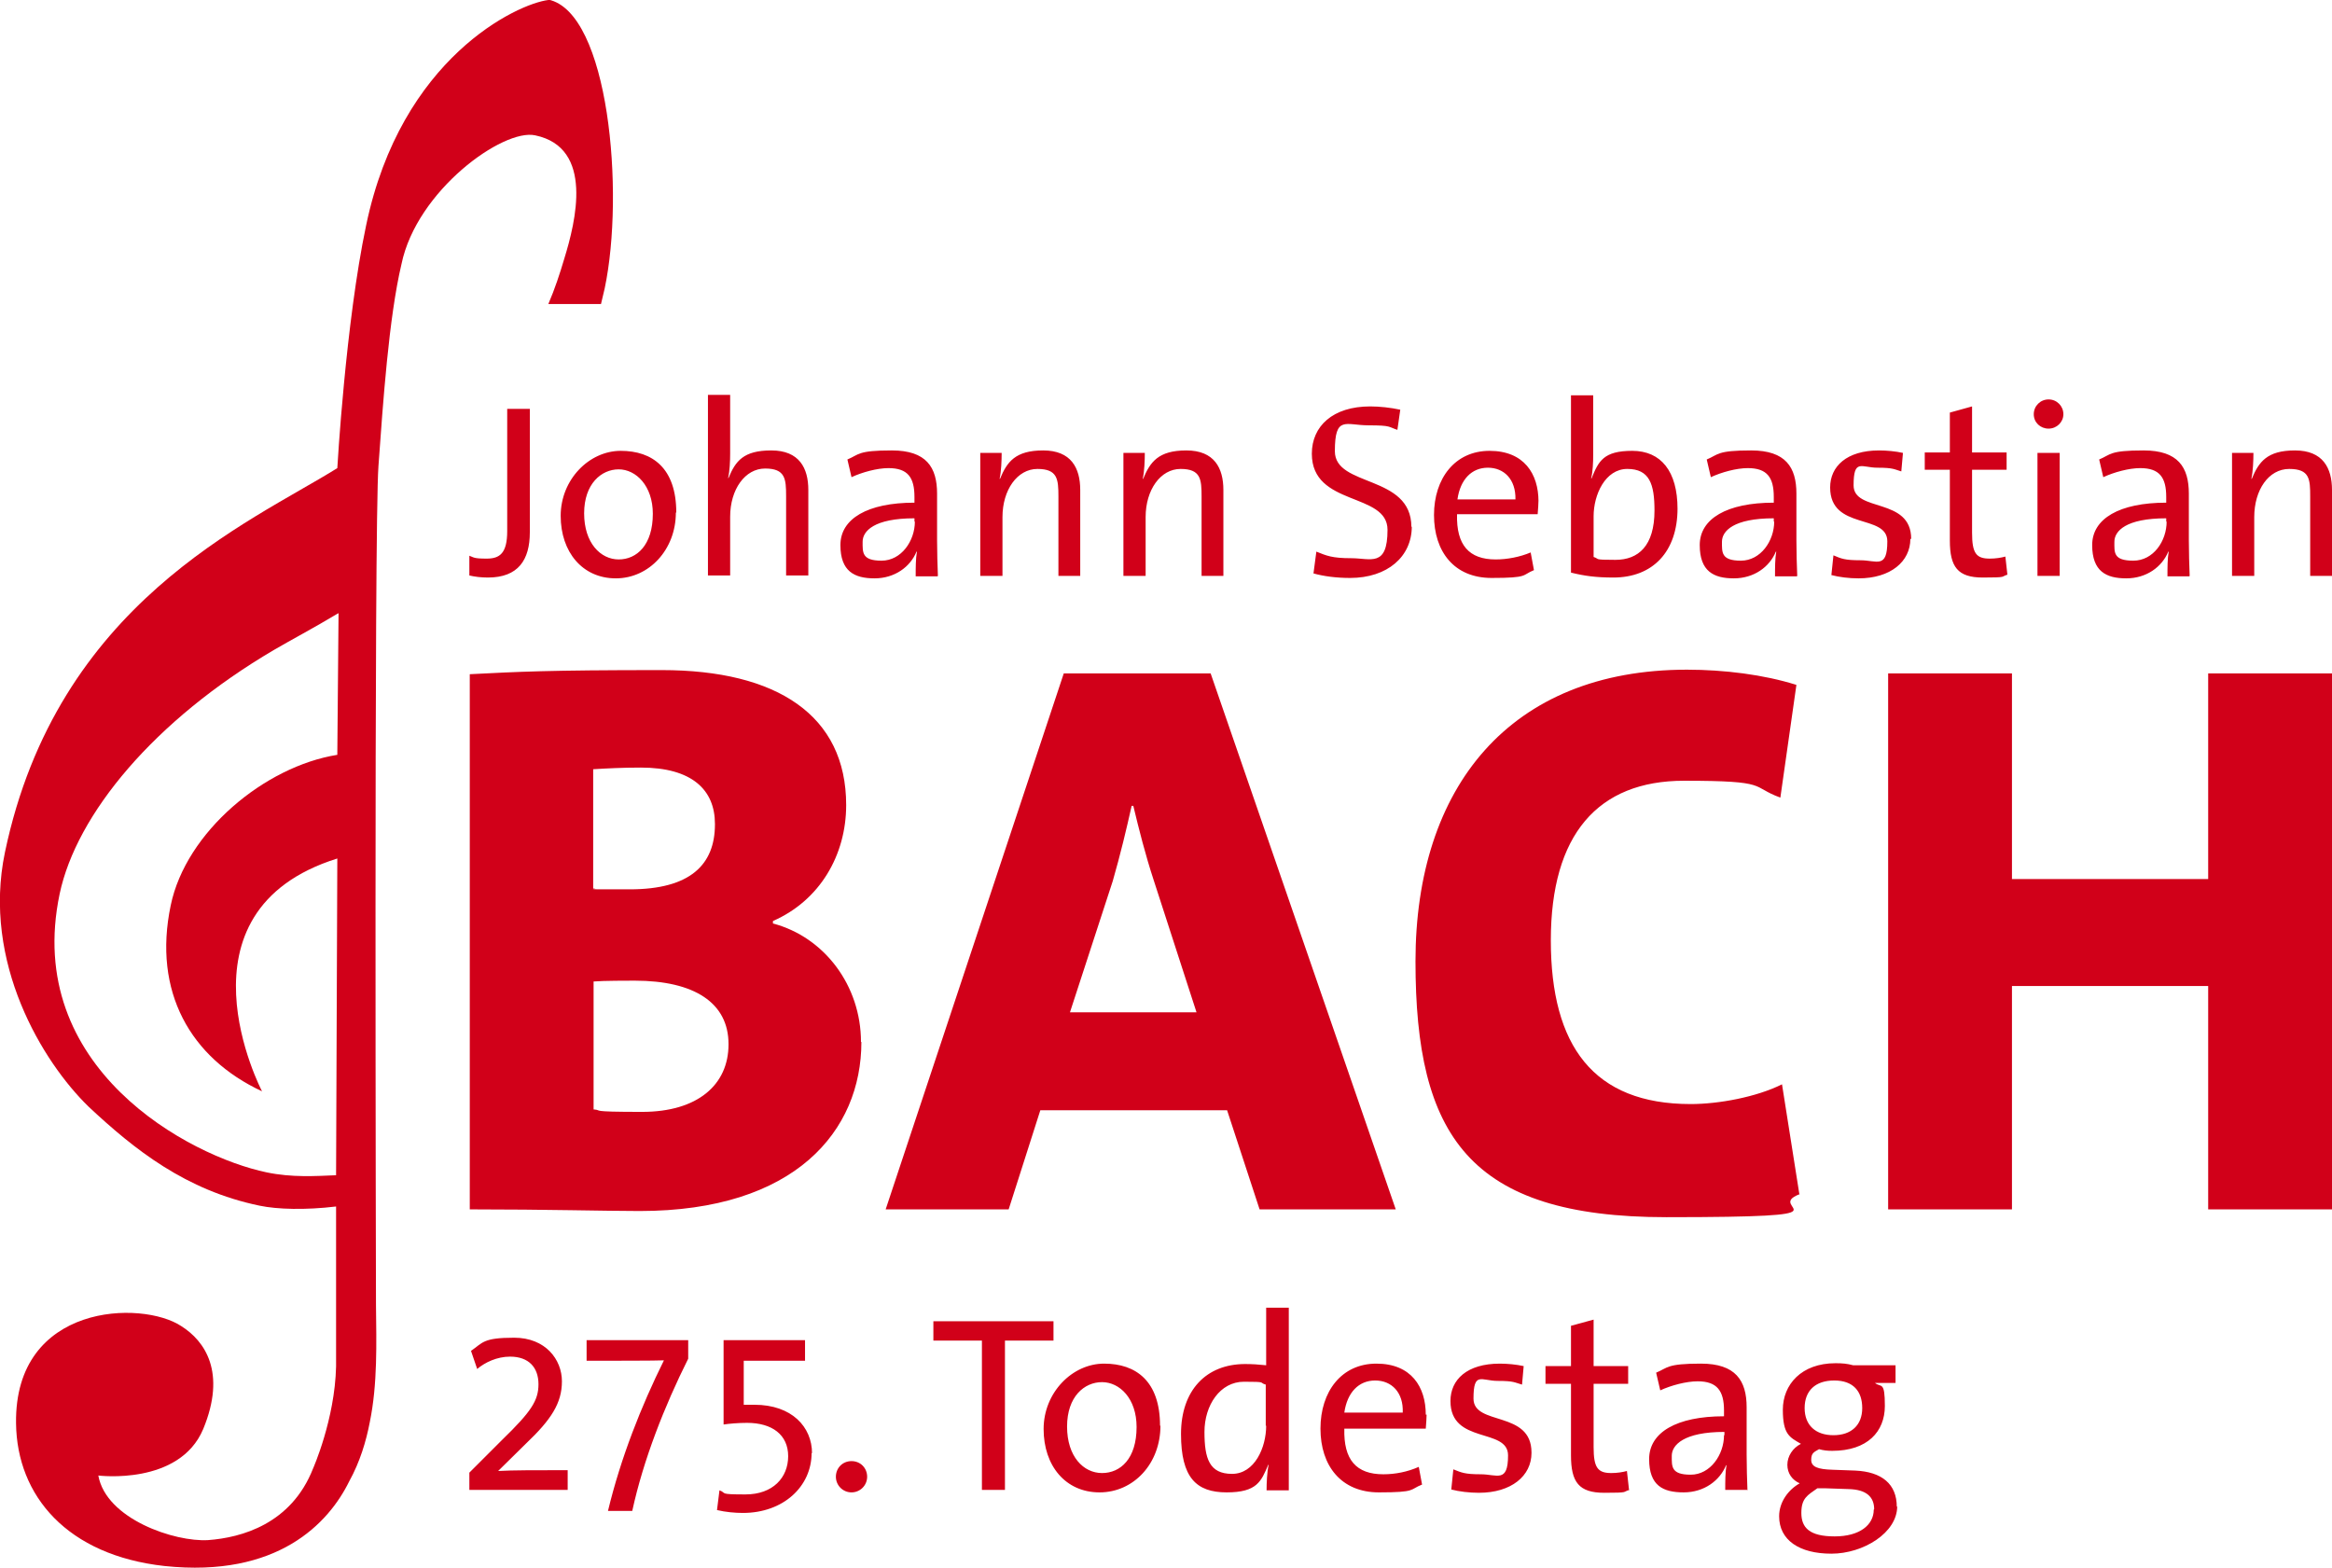 <?xml version="1.0" encoding="UTF-8"?><svg xmlns="http://www.w3.org/2000/svg" version="1.1" viewBox="0 0 566.9 381.2">  <defs>    <style>      .cls-1 {        fill: #d10019;      }    </style>  </defs>  <!-- Generator: Adobe Illustrator 28.6.0, SVG Export Plug-In . SVG Version: 1.2.0 Build 709)  -->  <g>    <g id="Ebene_1">      <g>        <path class="cls-1" d="M82.3,149.1l-.3,34.4c-17.6,2.8-36.8,18.7-40.5,36.6-4.4,21,4.8,37.1,22.2,45.2,0,0-22.9-43.7,18.3-56.6l-.3,77c-4.9.2-10.7.6-16.9-.7-18.7-3.9-59.2-25.3-50.3-67.7,4.1-19.4,23-42.2,52.1-59.3,4.1-2.4,9.6-5.3,15.6-8.9M133.3,0c-7.5.9-35.8,14-44.3,54.8-5,23.7-7,59-7,59C60.5,127.2,13.9,146.6,1.2,207.2c-5.6,26.8,9.2,51,20.3,61.8,11.2,10.5,23.7,20.4,41.6,24.1,4.3.9,11.1,1.1,18.6.2v38.9c-.3,12.9-5.6,24.8-5.6,24.8-5.3,13.5-17.4,16.8-25.5,17.4-8.1.5-24.8-5.1-26.7-15.7,0,0,19.7,2.5,25.5-11.3,5.7-13.8.4-21.4-5.3-25-9.6-6.4-40.6-5.6-40.2,23.6.2,17.7,12.5,32.1,36.1,34.7,27.5,2.9,39.9-10.4,44.9-20.6,2.6-4.7,4.1-9.7,5-14.4,1.9-9.3,1.6-19.1,1.5-28.5,0-1.6-.5-188.7.6-203.9,1.1-15.2,2.5-36,5.6-49.1,3.7-17.9,24.7-33,32.5-31.3,14.4,3,9.8,21.1,7.1,29.9-1.1,3.7-2.3,7.4-3.9,11.1h12.8c.3-1.3.6-2.5.9-3.8,4.9-23.3,1-67.1-13.7-70.2"/>        <path class="cls-1" d="M566.9,294v-130.3h-30.1v50h-47.7v-50h-30.1v130.3h30.1v-54.3h47.7v54.3h30.1ZM437.4,290.2l-4.2-26.6c-6.2,3.1-15.4,4.8-22.2,4.8-23.6,0-34-14.1-34-39.8s11.4-38.8,32.4-38.8,16,1.4,23.4,4.1l3.9-27.4c-7.9-2.5-17.6-3.7-26.6-3.7-43.1,0-66,28.6-66,70.9s12.9,62.2,61,62.2,23.2-2.1,32.4-5.6M291,246.1h-30.9l10.4-31.9c1.9-6.6,3.3-12.5,4.6-18.3h.4c1.4,5.8,2.9,11.8,5,18.2l10.4,32.1ZM339.3,294l-45-130.3h-35.7l-43.3,130.3h29.9l7.7-24.1h45.4l7.9,24.1h33ZM177.1,253.9c0,9.8-7.5,16.4-21,16.4s-9.3-.4-11.8-.6v-31.1c2.3-.2,8.5-.2,10-.2,14.5,0,22.8,5.4,22.8,15.4M173.8,200.4c0,9.8-6,15.8-20.7,15.8s-6.4,0-8.9-.2v-29c3.3-.2,7-.4,11.6-.4,12.4,0,18,5.4,18,13.7M209.3,253.3c0-13.7-8.9-25.5-21.4-28.8v-.6c11.4-5,17.8-16,17.8-28.2,0-21.8-16.8-32.8-44.8-32.8s-34.8.4-46.7,1v130.1c18.9,0,33,.4,41.3.4,37.8,0,53.9-19.5,53.9-41.1"/>        <path class="cls-1" d="M455.5,367c0,3.7-3.4,6.5-9.5,6.5s-8.1-2.1-8.1-5.7,1.5-4.3,3.9-6c.5,0,1.2,0,1.8,0l5.8.2c4.3.1,6.2,1.9,6.2,4.9M452.7,342.3c0,4.2-2.7,6.6-7,6.6s-7-2.4-7-6.6,2.6-6.7,7.2-6.7,6.8,2.6,6.8,6.7M461.1,366.3c0-5.5-3.6-8.5-10.1-8.8l-5.5-.2c-3.6-.1-5.2-.7-5.2-2.4s.7-1.9,1.9-2.6c1.1.3,2,.4,3.2.4,8.6,0,12.8-4.7,12.8-10.9s-.9-4.4-2.4-5.6h5v-4.3h-10.3c-1.5-.4-2.6-.5-4.3-.5-8.3,0-12.8,5.2-12.8,11.3s1.7,6.7,4.4,8.3c-2,1-3.3,3-3.3,5.1s1.2,3.7,3,4.5c-2.7,1.5-5,4.5-5,8,0,5.8,4.9,9.1,12.7,9.1s16-5.1,16-11.5M419.1,348.9c0,4.7-3.3,9.6-8.1,9.6s-4.6-2-4.6-4.6,2.9-5.8,12.8-5.8v.8ZM424.8,362.3c-.1-2.6-.2-5.8-.2-8.7v-11.5c0-6.5-2.7-10.6-11.1-10.6s-8,1-10.9,2.2l1,4.3c2.6-1.2,6.3-2.2,9.1-2.2,4.7,0,6.4,2.3,6.4,7.1v1.4c-11.5,0-18.2,3.9-18.2,10.4s3.4,8.1,8.4,8.1,8.8-2.9,10.3-6.6h.1c-.3,1.7-.3,3.9-.3,6h5.3ZM396,362.1l-.5-4.5c-1.1.3-2.4.5-3.8.5-3.3,0-4.3-1.3-4.3-6.3v-15.4h8.4v-4.3h-8.4v-11.3l-5.5,1.5v9.8h-6.2v4.3h6.2v17.4c0,6.5,1.9,9.1,8.1,9.1s4.3-.2,6.1-.7M372.3,353.1c0-10.3-14.1-6.4-14.1-13.1s1.9-4.3,5.9-4.3,4.1.4,5.9.9l.4-4.5c-1.8-.4-4-.6-5.8-.6-8,0-12,3.9-12,9.1,0,10.6,14,6.4,14,13.2s-2.7,4.6-6.6,4.6-4.7-.4-6.7-1.2l-.5,4.9c1.9.5,4.4.8,6.7.8,7.9,0,12.8-4.1,12.8-9.7M341,343.4h-14.2c.7-4.9,3.5-7.8,7.5-7.8s6.9,2.9,6.7,7.8M346.6,343.9c0-6.7-3.5-12.4-12-12.4s-13.6,6.8-13.6,15.8,5,15.5,14.2,15.5,7.4-.7,10.5-1.9l-.8-4.3c-2.7,1.2-5.7,1.8-8.6,1.8-6.6,0-9.7-3.5-9.5-11.1h19.8c.1-1.2.2-2.7.2-3.4M307.8,346.6c0,5.3-2.8,11.7-8.3,11.7s-6.7-3.7-6.7-10.2,3.8-12.2,9.6-12.2,3.5.2,5.3.7v10ZM313.3,362.3v-44.4h-5.5v14c-1.8-.2-3.5-.3-5.1-.3-9.5,0-15.6,6.4-15.6,17s3.7,14.2,11.1,14.2,8.4-2.7,10.1-6.7h.1c-.4,1.8-.5,4.5-.5,6.2h5.3ZM276.3,346.9c0,7.7-3.9,11.2-8.4,11.2s-8.5-4-8.5-11.3,4.2-10.8,8.5-10.8,8.4,4,8.4,10.9M282,346.6c0-10.9-5.9-15.1-13.6-15.1s-14.7,7-14.7,15.9,5.3,15.4,13.6,15.4,14.8-7,14.8-16.2M256.1,325.9v-4.7h-29.2v4.7h11.8v36.3h5.6v-36.3h11.9ZM210.8,359c0-2.1-1.6-3.8-3.8-3.8s-3.8,1.7-3.8,3.8,1.7,3.8,3.8,3.8,3.8-1.7,3.8-3.8M197.4,353.3c0-6.4-4.9-11.8-14-11.8s-1.8,0-2.6.1v-10.8h14.9v-5h-19.8v20.5c1.3-.2,3.6-.4,5.7-.4,6.1,0,10,2.9,10,8.1s-3.7,9.3-10.4,9.3-4.4-.3-6.3-1l-.6,4.8c2.1.5,4.4.7,6.3.7,9.8,0,16.7-6.4,16.7-14.6M167.3,330.3v-4.5h-24.7v5c5.7,0,17,0,18.8-.1-5.5,11.1-10.5,23.7-13.6,36.6h5.9c2.7-12.4,7.8-25.4,13.6-37M138,362.3v-4.9c-7.8,0-13.5,0-16.9.2l.2-.2,6.6-6.5c6.1-5.8,8.7-9.8,8.7-15.1s-4-10.6-11.6-10.6-7.6,1.2-10.5,3.2l1.5,4.4c1.9-1.6,4.8-3,8-3,4.6,0,6.9,2.7,6.9,6.7s-1.8,6.7-8.8,13.5l-8,8v4.2h23.9Z"/>        <path class="cls-1" d="M566.9,140v-20.9c0-5.3-2.2-9.6-9-9.6s-8.8,2.8-10.5,6.9h-.1c.4-1.8.5-4.5.5-6.3h-5.2v29.9h5.4v-14.3c0-6.6,3.5-11.7,8.5-11.7s5.1,2.5,5.1,6.7v19.3h5.4ZM526.7,126.8c0,4.7-3.2,9.5-8.1,9.5s-4.6-2-4.6-4.6,2.8-5.7,12.6-5.7v.8ZM532.3,140c-.1-2.6-.2-5.8-.2-8.6v-11.4c0-6.4-2.6-10.5-11-10.5s-7.9,1-10.8,2.2l1,4.3c2.6-1.2,6.2-2.2,9-2.2,4.7,0,6.3,2.3,6.3,7v1.4c-11.4,0-18,3.9-18,10.3s3.4,8.1,8.3,8.1,8.7-2.8,10.2-6.5h.1c-.3,1.7-.3,3.9-.3,6h5.3ZM500.7,110.1h-5.4v29.9h5.4v-29.9ZM501.6,100.7c0-2-1.6-3.6-3.6-3.6s-3.6,1.6-3.6,3.6,1.6,3.5,3.6,3.5,3.6-1.6,3.6-3.5M488,139.8l-.5-4.5c-1.1.3-2.4.5-3.8.5-3.3,0-4.3-1.3-4.3-6.3v-15.3h8.4v-4.2h-8.4v-11.2l-5.4,1.5v9.7h-6.1v4.2h6.1v17.2c0,6.4,1.9,9,8,9s4.3-.2,6-.7M464.6,131c0-10.2-14-6.4-14-13s1.9-4.3,5.8-4.3,4.1.4,5.8.9l.4-4.5c-1.8-.4-4-.6-5.8-.6-7.9,0-11.9,3.9-11.9,9,0,10.5,13.9,6.3,13.9,13.1s-2.6,4.6-6.5,4.6-4.7-.4-6.6-1.2l-.5,4.8c1.9.5,4.3.8,6.6.8,7.8,0,12.6-4.1,12.6-9.6M431.3,126.8c0,4.7-3.3,9.5-8.1,9.5s-4.6-2-4.6-4.6,2.8-5.7,12.6-5.7v.8ZM436.9,140c-.1-2.6-.2-5.8-.2-8.6v-11.4c0-6.4-2.6-10.5-11-10.5s-7.9,1-10.8,2.2l1,4.3c2.6-1.2,6.2-2.2,9-2.2,4.7,0,6.3,2.3,6.3,7v1.4c-11.4,0-18,3.9-18,10.3s3.4,8.1,8.3,8.1,8.7-2.8,10.2-6.5h.1c-.3,1.7-.3,3.9-.3,6h5.3ZM402.2,124.1c0,8.6-3.9,12-9.5,12s-3.7-.2-5.3-.7v-9.9c0-5.2,2.8-11.5,8.2-11.5s6.6,3.7,6.6,10.1M407.8,123.7c0-9.1-4-14.1-11-14.1s-8.2,2.5-9.9,6.7h-.1c.4-1.6.5-3.9.5-5.7v-14.5h-5.4v43.1c3.2.8,6.1,1.2,10.3,1.2,9.6,0,15.6-6.3,15.6-16.8M368.4,121.4h-14.1c.7-4.9,3.5-7.7,7.4-7.7s6.8,2.8,6.7,7.7M374,121.9c0-6.7-3.5-12.3-11.9-12.3s-13.5,6.7-13.5,15.6,4.9,15.3,14,15.3,7.3-.7,10.3-1.9l-.8-4.3c-2.6,1.1-5.7,1.7-8.5,1.7-6.5,0-9.6-3.5-9.4-11h19.6c.1-1.2.2-2.6.2-3.4M343.1,128.1c0-12.8-18.6-9.6-18.6-18.4s2.6-6.3,8.2-6.3,4.8.4,7,1.1l.7-4.9c-2.3-.5-5-.8-7.3-.8-9.1,0-14.2,4.8-14.2,11.5,0,12.9,18.4,9.3,18.4,18.5s-4.1,6.9-8.8,6.9-6-.6-8.5-1.6l-.7,5.3c2.5.7,5.6,1.1,8.9,1.1,9.1,0,15-5.2,15-12.5M297.4,140v-20.9c0-5.3-2.2-9.6-9-9.6s-8.8,2.8-10.5,6.9h-.1c.4-1.8.5-4.5.5-6.3h-5.2v29.9h5.4v-14.3c0-6.6,3.6-11.7,8.5-11.7s5.1,2.5,5.1,6.7v19.3h5.4ZM262.6,140v-20.9c0-5.3-2.2-9.6-9-9.6s-8.8,2.8-10.5,6.9h-.1c.4-1.8.5-4.5.5-6.3h-5.2v29.9h5.4v-14.3c0-6.6,3.6-11.7,8.5-11.7s5.1,2.5,5.1,6.7v19.3h5.4ZM222.4,126.8c0,4.7-3.3,9.5-8.1,9.5s-4.6-2-4.6-4.6,2.8-5.7,12.6-5.7v.8ZM228,140c-.1-2.6-.2-5.8-.2-8.6v-11.4c0-6.4-2.6-10.5-11-10.5s-7.9,1-10.8,2.2l1,4.3c2.6-1.2,6.2-2.2,9-2.2,4.7,0,6.3,2.3,6.3,7v1.4c-11.4,0-18,3.9-18,10.3s3.4,8.1,8.3,8.1,8.7-2.8,10.2-6.5h.1c-.3,1.7-.3,3.9-.3,6h5.3ZM196.5,140v-20.9c0-5.3-2.2-9.6-9-9.6s-8.7,2.6-10.4,6.7h-.1c.4-1.7.5-4.1.5-6v-14.2h-5.4v43.9h5.4v-14.3c0-6.6,3.6-11.7,8.5-11.7s5.1,2.5,5.1,6.7v19.3h5.4ZM158.7,124.9c0,7.6-3.9,11.1-8.3,11.1s-8.4-4-8.4-11.2,4.2-10.7,8.4-10.7,8.3,4,8.3,10.8M164.4,124.6c0-10.8-5.8-15-13.5-15s-14.6,7-14.6,15.8,5.3,15.2,13.4,15.2,14.6-7,14.6-16M128.8,129.4v-30h-5.5v29.7c0,5.4-1.8,6.7-5,6.7s-3.1-.3-4.2-.7v4.8c1.3.3,2.8.5,4.5.5,7.4,0,10.2-4.3,10.2-11"/>      </g>    </g>  </g></svg>